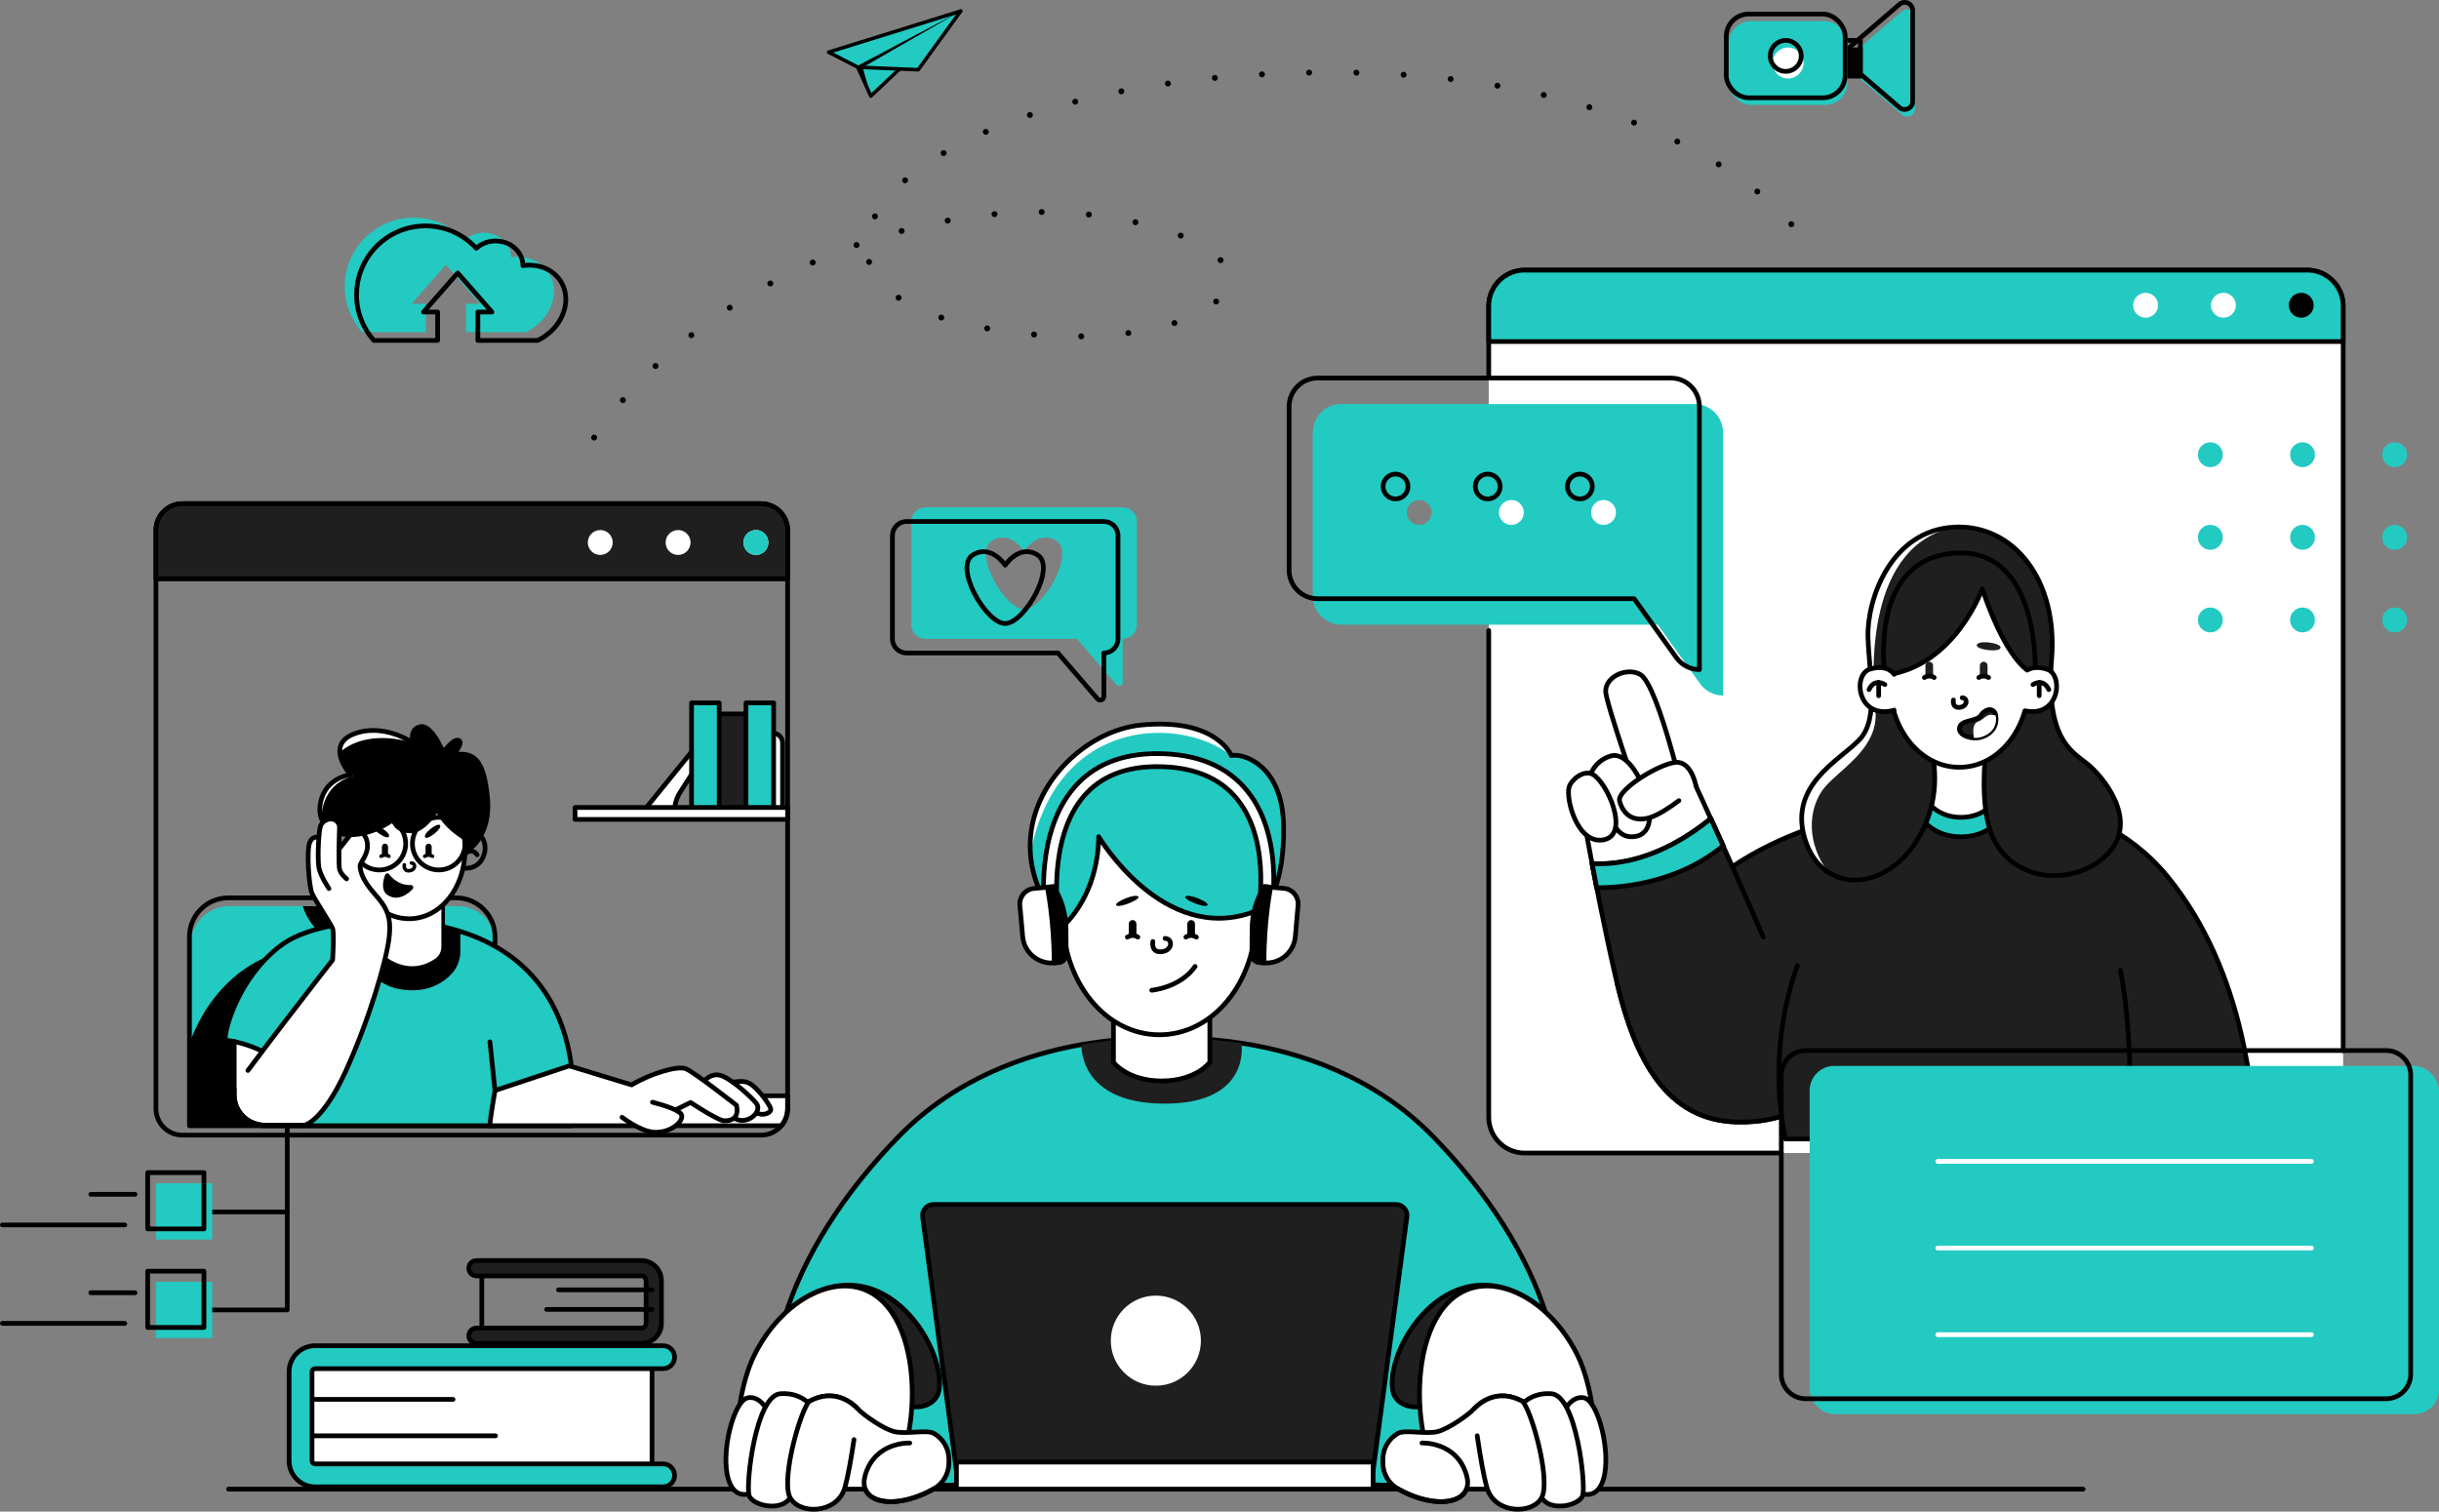 <?xml version="1.0" encoding="UTF-8"?><svg id="OBJECTS" xmlns="http://www.w3.org/2000/svg" viewBox="0 0 699.44 433.55"><rect x="0" y="0" width="699.44" height="433.55" fill="#808080" stroke="none"/><defs><style>.cls-1{fill:#fff;}.cls-2{fill:#23cac2;}.cls-3{fill:#1f1f1f;}.cls-4{stroke-miterlimit:10;stroke-width:.43px;}.cls-4,.cls-5,.cls-6,.cls-7{stroke:#000;}.cls-4,.cls-5,.cls-6,.cls-7,.cls-8{fill:none;}.cls-5{stroke-width:1.02px;}.cls-5,.cls-6,.cls-7,.cls-8{stroke-linecap:round;stroke-linejoin:round;}.cls-6{stroke-dasharray:0 13.55;stroke-width:1.69px;}.cls-7,.cls-8{stroke-width:1.35px;}.cls-8{stroke:#fff;}</style></defs><g><rect class="cls-7" x="138.17" y="364.31" width="47.8" height="18.43"/><path class="cls-3" d="M183.95,385.3h-47.31c-1.22,0-2.2-.99-2.2-2.2s.99-2.2,2.2-2.2h47.31c.73,0,1.33-.6,1.33-1.33v-12.3c0-.73-.6-1.33-1.33-1.33h-47.31c-1.22,0-2.2-.99-2.2-2.2s.99-2.2,2.2-2.2h47.31c3.16,0,5.73,2.57,5.73,5.73v12.3c0,3.16-2.57,5.74-5.73,5.74Z"/><path class="cls-7" d="M183.95,385.3h-47.31c-1.22,0-2.2-.99-2.2-2.2s.99-2.2,2.2-2.2h47.31c.73,0,1.33-.6,1.33-1.33v-12.3c0-.73-.6-1.33-1.33-1.33h-47.31c-1.22,0-2.2-.99-2.2-2.2s.99-2.2,2.2-2.2h47.31c3.16,0,5.73,2.57,5.73,5.73v12.3c0,3.16-2.57,5.74-5.73,5.74Z"/><line class="cls-7" x1="186.98" y1="369.94" x2="160.16" y2="369.94"/><line class="cls-7" x1="186.98" y1="375.55" x2="156.77" y2="375.55"/></g><g><rect class="cls-1" x="86.19" y="389.98" width="100.79" height="33.16"/><rect class="cls-7" x="86.19" y="389.98" width="100.79" height="33.16"/><line class="cls-7" x1="86.19" y1="401.35" x2="129.92" y2="401.35"/><line class="cls-7" x1="86.19" y1="411.8" x2="142.11" y2="411.8"/><path class="cls-2" d="M190.15,426.44H90.38c-4.12,0-7.48-3.35-7.48-7.48v-25.52c0-4.12,3.35-7.48,7.48-7.48h99.78c1.82,0,3.29,1.47,3.29,3.29s-1.47,3.29-3.29,3.29H90.38c-.49,0-.9,.4-.9,.9v25.52c0,.49,.4,.9,.9,.9h99.78c1.82,0,3.29,1.47,3.29,3.29s-1.47,3.29-3.29,3.29Z"/><path class="cls-7" d="M190.15,426.44H90.38c-4.12,0-7.48-3.35-7.48-7.48v-25.52c0-4.12,3.35-7.48,7.48-7.48h99.78c1.82,0,3.29,1.47,3.29,3.29s-1.47,3.29-3.29,3.29H90.38c-.49,0-.9,.4-.9,.9v25.52c0,.49,.4,.9,.9,.9h99.78c1.82,0,3.29,1.47,3.29,3.29s-1.47,3.29-3.29,3.29Z"/></g><polyline class="cls-7" points="597.39 427.1 444.09 427.1 420.55 427.1 401.05 427.1 397.2 427.1 65.54 427.1"/><path class="cls-1" d="M225.87,314.29v3.66c0,1.87-.68,3.58-1.8,4.91h-39.85v-8.58h41.65Z"/><path class="cls-7" d="M225.87,314.29v3.66c0,1.87-.68,3.58-1.8,4.91h-39.85v-8.58h41.65Z"/><g><path class="cls-2" d="M440.1,427.1l-105.76-2.8-105.76,2.8c-16.83-28.59-2.56-68.71,29.26-101.27,16.14-16.51,36.33-23.43,52.3-26.23,10.9-1.91,19.83-1.91,24.19-1.74,4.02-.16,11.93-.17,21.68,1.33,16.33,2.51,37.82,9.25,54.82,26.64,31.82,32.55,46.09,72.68,29.26,101.27Z"/><path class="cls-7" d="M440.1,427.1l-105.76-2.8-105.76,2.8c-16.83-28.59-2.56-68.71,29.26-101.27,16.14-16.51,36.33-23.43,52.3-26.23,10.9-1.91,19.83-1.91,24.19-1.74,4.02-.16,11.93-.17,21.68,1.33,16.33,2.51,37.82,9.25,54.82,26.64,31.82,32.55,46.09,72.68,29.26,101.27Z"/><path class="cls-3" d="M225.48,376.27s10.47-10.81,23.75-6.81c12.88,3.89,21.38,20.19,20.07,29.21-.68,4.7-7.58,7.28-14.89,1.66-7.32-5.62-28.92-24.07-28.92-24.07Z"/><path class="cls-7" d="M225.48,376.27s10.47-10.81,23.75-6.81c12.88,3.89,21.38,20.19,20.07,29.21-.68,4.7-7.58,7.28-14.89,1.66-7.32-5.62-28.92-24.07-28.92-24.07Z"/><path class="cls-3" d="M443.18,376.27s-10.47-10.81-23.75-6.81c-12.88,3.89-21.38,20.19-20.07,29.21,.68,4.7,7.58,7.28,14.89,1.66,7.32-5.62,28.92-24.07,28.92-24.07Z"/><path class="cls-7" d="M443.18,376.27s-10.47-10.81-23.75-6.81c-12.88,3.89-21.38,20.19-20.07,29.21,.68,4.7,7.58,7.28,14.89,1.66,7.32-5.62,28.92-24.07,28.92-24.07Z"/><path class="cls-3" d="M337.22,316.42c-1.01,.07-2.08,.11-3.2,.11-.89,0-1.74-.02-2.56-.06-22.32-1.12-21.31-16.86-21.31-16.86h0c10.9-1.91,19.83-1.91,24.19-1.74,4.02-.16,11.93-.17,21.68,1.33,0,0,2.7,15.81-18.8,17.23Z"/><path class="cls-1" d="M346.95,288.08v16.58s-3.9,5.36-13.81,5.36-13.83-5.36-13.83-5.36v-16.58h27.64Z"/><path class="cls-7" d="M346.95,288.08v16.58s-3.9,5.36-13.81,5.36-13.83-5.36-13.83-5.36v-16.58h27.64Z"/><path class="cls-1" d="M360.28,262.19c0,19.66-12.45,34.59-27.8,34.59s-27.8-14.92-27.8-34.59,12.45-38.65,27.8-38.65,27.8,18.99,27.8,38.65Z"/><path class="cls-7" d="M360.28,262.19c0,19.66-12.45,34.59-27.8,34.59s-27.8-14.92-27.8-34.59,12.45-38.65,27.8-38.65,27.8,18.99,27.8,38.65Z"/><path class="cls-2" d="M365.74,254.58c-.18,.51-.37,.98-.55,1.4-.57,1.34-1.12,2.32-1.56,2.98-.55,.84-.92,1.2-.92,1.2-.22,.11-.44,.21-.66,.31-.35,.17-.7,.32-1.05,.47-.25,.11-.5,.21-.75,.3-.22,.09-.45,.18-.67,.26-26.01,9.67-44.51-21.54-44.51-21.54-.13,14.12-6.9,22.34-9.45,24.94-.38,.39-.67,.65-.82,.79-.08,.08-.13,.12-.13,.12-.5-.59-.97-1.19-1.43-1.78-.1-.13-.2-.26-.29-.39-.55-.74-1.06-1.47-1.54-2.2-.79-1.19-1.49-2.38-2.11-3.57-.56-1.06-1.05-2.12-1.47-3.18-1.36-3.36-2.11-6.68-2.34-9.91-1.35-19.23,15.79-35.28,31.78-36.84,21.62-2.11,25.85,8.78,25.85,8.78,0,0,.01,0,.04-.01,2.84-.77,14.6,2.25,14.93,20.04,.16,8.48-1.05,14.19-2.35,17.84Z"/><path class="cls-1" d="M302.24,268.2l-3.62-.89,1.11-4.54c-.42-3.17-2.73-24.04,8.28-36.87,5.56-6.48,13.55-9.76,23.76-9.76,11.5,0,20.24,3.63,25.97,10.78,11.32,14.11,6.71,36.75,6.14,39.28l-3.64-.81c.52-2.36,4.82-23.39-5.41-36.14-5-6.23-12.76-9.38-23.07-9.38-9.06,0-16.1,2.84-20.92,8.45-10.57,12.29-7.41,34.04-7.38,34.26l.06,.36-1.29,5.25Z"/><path class="cls-7" d="M302.24,268.2l-3.62-.89,1.11-4.54c-.42-3.17-2.73-24.04,8.28-36.87,5.56-6.48,13.55-9.76,23.76-9.76,11.5,0,20.24,3.63,25.97,10.78,11.32,14.11,6.71,36.75,6.14,39.28l-3.64-.81c.52-2.36,4.82-23.39-5.41-36.14-5-6.23-12.76-9.38-23.07-9.38-9.06,0-16.1,2.84-20.92,8.45-10.57,12.29-7.41,34.04-7.38,34.26l.06,.36-1.29,5.25Z"/><path d="M339.91,257.21c-.48,.82,5.49,3.29,6.34,2.44s-5.67-3.6-6.34-2.44Z"/><path d="M341.59,268.77h0c-.61,0-1.1-.49-1.1-1.1v-2.68c0-.61,.49-1.1,1.1-1.1h0c.61,0,1.1,.49,1.1,1.1v2.68c0,.61-.49,1.1-1.1,1.1Z"/><path d="M324.8,268.77h0c-.61,0-1.1-.49-1.1-1.1v-2.68c0-.61,.49-1.1,1.1-1.1h0c.61,0,1.1,.49,1.1,1.1v2.68c0,.61-.49,1.1-1.1,1.1Z"/><path class="cls-7" d="M340.08,268.77s1.29-1.02,3.02,0"/><path class="cls-7" d="M330.29,284.01s8.21-.73,12.44-6.83"/><path d="M326.48,257.21c.48,.82-5.49,3.29-6.34,2.44s5.67-3.6,6.34-2.44Z"/><path class="cls-7" d="M326.31,268.77s-1.29-1.02-3.02,0"/><path class="cls-7" d="M330.61,270.03s-.64,3.25,2.53,2.93c3.16-.33,3.25-3.74,.97-3.82"/><path class="cls-1" d="M246.96,369.53c19.53,6.29,17.39,48.66,6.02,57.58h-41.94s-1.81-24.93,5.67-39.23c7.48-14.31,20.67-21.43,30.26-18.34Z"/><path class="cls-7" d="M246.96,369.53c19.53,6.29,17.39,48.66,6.02,57.58h-41.94s-1.81-24.93,5.67-39.23c7.48-14.31,20.67-21.43,30.26-18.34Z"/><path class="cls-1" d="M224.6,427.1h23.54c1.82,4.65,10.71,4.94,19.5,0,.05-.03,.1-.05,.15-.08,2.69-1.52,4.33-4.4,4.33-7.49v-.95c0-3.09-1.64-5.96-4.33-7.48l-.06-.03c-1.95-1.1-8.05,.37-11.34-.49-3.24-.84-8.67-4.73-10.3-6.39-.02-.02-.04-.05-.07-.07-1.53-1.62-6.66-6.17-14-2.17-4.84,2.64-6.71,16.22-7.42,25.16Z"/><path class="cls-7" d="M224.6,427.1h23.54c1.82,4.65,10.71,4.94,19.5,0,.05-.03,.1-.05,.15-.08,2.69-1.52,4.33-4.4,4.33-7.49v-.95c0-3.09-1.64-5.96-4.33-7.48l-.06-.03c-1.95-1.1-8.05,.37-11.34-.49-3.24-.84-8.67-4.73-10.3-6.39-.02-.02-.04-.05-.07-.07-1.53-1.62-6.66-6.17-14-2.17-4.84,2.64-6.71,16.22-7.42,25.16Z"/><path class="cls-7" d="M268.05,426.87c-.14,.08-.27,.16-.41,.23-8.8,4.94-17.68,4.65-19.5,0-.44-1.11-.47-2.48,0-4.09,2.86-9.63,12.75-9.14,12.75-9.14"/><path class="cls-1" d="M421.73,369.53c-19.53,6.29-17.39,48.66-6.02,57.58h41.94s1.81-24.93-5.67-39.23c-7.48-14.31-20.67-21.43-30.26-18.34Z"/><path class="cls-7" d="M421.73,369.53c-19.53,6.29-17.39,48.66-6.02,57.58h41.94s1.81-24.93-5.67-39.23c-7.48-14.31-20.67-21.43-30.26-18.34Z"/><path class="cls-1" d="M444.09,427.1h-23.54c-1.82,4.65-10.71,4.94-19.5,0-.05-.03-.1-.05-.15-.08-2.69-1.52-4.33-4.4-4.33-7.49v-.95c0-3.09,1.64-5.96,4.33-7.48l.06-.03c1.95-1.1,8.05,.37,11.34-.49,3.24-.84,8.67-4.73,10.3-6.39,.02-.02,.04-.05,.07-.07,1.53-1.62,6.66-6.17,14-2.17,4.84,2.64,6.71,16.22,7.42,25.16Z"/><path class="cls-7" d="M444.09,427.1h-23.54c-1.82,4.65-10.71,4.94-19.5,0-.05-.03-.1-.05-.15-.08-2.69-1.52-4.33-4.4-4.33-7.49v-.95c0-3.09,1.64-5.96,4.33-7.48l.06-.03c1.95-1.1,8.05,.37,11.34-.49,3.24-.84,8.67-4.73,10.3-6.39,.02-.02,.04-.05,.07-.07,1.53-1.62,6.66-6.17,14-2.17,4.84,2.64,6.71,16.22,7.42,25.16Z"/><path class="cls-7" d="M407.79,413.87s9.9-.49,12.75,9.14c.48,1.61,.45,2.98,0,4.09-1.82,4.65-10.71,4.94-19.5,0-.14-.08-.27-.15-.41-.23"/><path class="cls-1" d="M452.89,428.05s4.96,2.76,6.94-3.82c2.28-7.59-1.52-22.52-5.59-23.33-4.06-.81-6.34,5.04-6.34,5.04l4.99,22.11Z"/><path class="cls-7" d="M452.89,428.05s4.96,2.76,6.94-3.82c2.28-7.59-1.52-22.52-5.59-23.33-4.06-.81-6.34,5.04-6.34,5.04l4.99,22.11Z"/><path class="cls-1" d="M434.98,404.72s2.68-5.49,9.88-5,9.96,26,9.02,29.17c-.94,3.17-10.97,5.22-12.31-.76-1.34-5.97-6.58-23.41-6.58-23.41Z"/><path class="cls-7" d="M434.98,404.72s2.68-5.49,9.88-5,9.96,26,9.02,29.17c-.94,3.17-10.97,5.22-12.31-.76-1.34-5.97-6.58-23.41-6.58-23.41Z"/><path class="cls-1" d="M442.74,427.1c-.1,.99-.3,1.82-.63,2.43-2.57,4.86-13.12,4.73-15.56-2.43-.04-.12-.07-.24-.11-.36-1.53-5.24-3.06-16.32-3.84-22.56,.02-.02,.04-.05,.07-.07,1.53-1.62,6.66-6.17,14-2.17,2.42,2.87,6.8,18.12,6.07,25.16Z"/><path class="cls-7" d="M422.6,404.18s.04-.05,.07-.07c1.53-1.62,6.66-6.17,14-2.17,2.42,2.87,6.8,18.12,6.07,25.16-.1,.99-.3,1.82-.63,2.43-2.57,4.86-13.12,4.73-15.56-2.43-.04-.12-.07-.24-.11-.36-1.01-3.46-2.02-9.48-2.82-14.96"/><path class="cls-1" d="M215.8,428.05s-4.96,2.76-6.94-3.82c-2.28-7.59,1.52-22.52,5.59-23.33,4.06-.81,6.34,5.04,6.34,5.04l-4.99,22.11Z"/><path class="cls-7" d="M215.8,428.05s-4.96,2.76-6.94-3.82c-2.28-7.59,1.52-22.52,5.59-23.33,4.06-.81,6.34,5.04,6.34,5.04l-4.99,22.11Z"/><path class="cls-1" d="M233.71,404.72s-2.68-5.49-9.88-5-9.96,26-9.02,29.17c.94,3.17,10.97,5.22,12.31-.76s6.58-23.41,6.58-23.41Z"/><path class="cls-7" d="M233.71,404.72s-2.68-5.49-9.88-5-9.96,26-9.02,29.17c.94,3.17,10.97,5.22,12.31-.76s6.58-23.41,6.58-23.41Z"/><path class="cls-1" d="M225.95,427.1c.1,.99,.3,1.82,.63,2.43,2.57,4.86,13.12,4.73,15.56-2.43,.04-.12,.07-.24,.11-.36,1.53-5.24,3.06-16.32,3.84-22.56-.02-.02-.04-.05-.07-.07-1.53-1.62-6.66-6.17-14-2.17-2.42,2.87-6.8,18.12-6.07,25.16Z"/><path class="cls-7" d="M246.09,404.18s-.04-.05-.07-.07c-1.53-1.62-6.66-6.17-14-2.17-2.42,2.87-6.8,18.12-6.07,25.16,.1,.99,.3,1.82,.63,2.43,2.57,4.86,13.12,4.73,15.56-2.43,.04-.12,.07-.24,.11-.36,.94-3.23,1.88-8.68,2.65-13.85"/><path class="cls-1" d="M353.13,216.71c-14.63-11.38-50.08-11.22-57.63,28.06-1.35-19.23,15.79-35.28,31.78-36.84,21.62-2.11,25.85,8.78,25.85,8.78Z"/><path class="cls-7" d="M365.74,254.58c-.18,.51-.37,.98-.55,1.4-.57,1.34-1.12,2.32-1.56,2.98-.55,.84-.92,1.2-.92,1.2-.22,.11-.44,.21-.66,.31-.35,.17-.7,.32-1.05,.47-.25,.11-.5,.21-.75,.3-.22,.09-.45,.18-.67,.26-26.01,9.67-44.51-21.54-44.51-21.54-.13,14.12-6.9,22.34-9.45,24.94-.38,.39-.67,.65-.82,.79-.08,.08-.13,.12-.13,.12-.5-.59-.97-1.19-1.43-1.78-.1-.13-.2-.26-.29-.39-.55-.74-1.06-1.47-1.54-2.2-.79-1.19-1.49-2.38-2.11-3.57-.56-1.06-1.05-2.12-1.47-3.18-1.36-3.36-2.11-6.68-2.34-9.91-1.35-19.23,15.79-35.28,31.78-36.84,21.62-2.11,25.85,8.78,25.85,8.78,0,0,.01,0,.04-.01,2.84-.77,14.6,2.25,14.93,20.04,.16,8.48-1.05,14.19-2.35,17.84Z"/><path class="cls-1" d="M361.63,254.7h5.61c2.47,0,4.47,2,4.47,4.47v9.02c0,4.58-3.72,8.29-8.29,8.29h-1.79v-21.78h0Z" transform="translate(24.7 -31.13) rotate(5.03)"/><path d="M362.48,276.16l-1.43-.13c-1.16-.1-2.04-1.07-2.03-2.24l.05-7.55c.03-4.24,1.26-8.38,3.55-11.94l1.78,.16s-1.96,9.29-1.91,21.7Z"/><path class="cls-1" d="M293.04,254.71h1.79c4.58,0,8.29,3.72,8.29,8.29v9.02c0,2.47-2,4.47-4.47,4.47h-5.61v-21.78h0Z" transform="translate(618.91 503.21) rotate(174.82)"/><path class="cls-7" d="M361.63,254.7h5.61c2.47,0,4.47,2,4.47,4.47v9.02c0,4.58-3.72,8.29-8.29,8.29h-1.79v-21.78h0Z" transform="translate(24.7 -31.13) rotate(5.03)"/><path class="cls-7" d="M293.04,254.71h1.79c4.58,0,8.29,3.72,8.29,8.29v9.02c0,2.47-2,4.47-4.47,4.47h-5.61v-21.78h0Z" transform="translate(618.91 503.21) rotate(174.82)"/><path d="M302.3,276.15l1.43-.13c1.16-.1,2.04-1.08,2.03-2.24l-.07-7.55c-.04-4.24-1.28-8.38-3.58-11.94l-1.78,.16s1.98,9.29,1.97,21.7Z"/><path class="cls-7" d="M362.48,276.16l-1.43-.13c-1.16-.1-2.04-1.07-2.03-2.24l.05-7.55c.03-4.24,1.26-8.38,3.55-11.94l1.78,.16s-1.96,9.29-1.91,21.7Z"/><path class="cls-7" d="M302.3,276.15l1.43-.13c1.16-.1,2.04-1.08,2.03-2.24l-.07-7.55c-.04-4.24-1.28-8.38-3.58-11.94l-1.78,.16s1.98,9.29,1.97,21.7Z"/></g><g><rect class="cls-1" x="426.93" y="77.47" width="245.02" height="253.23" rx="10.3" ry="10.3"/><path class="cls-7" d="M510.83,330.7h-73.6c-5.69,0-10.3-4.61-10.3-10.3V180.84"/><path class="cls-7" d="M426.93,108.43v-20.66c0-5.69,4.61-10.3,10.3-10.3h224.43c5.69,0,10.3,4.61,10.3,10.3v213.55"/><path class="cls-2" d="M671.95,87.77v10.19h-245.02v-10.19c0-5.69,4.61-10.3,10.3-10.3h224.43c5.69,0,10.3,4.61,10.3,10.3Z"/><path class="cls-7" d="M671.95,87.77v10.19h-245.02v-10.19c0-5.69,4.61-10.3,10.3-10.3h224.43c5.69,0,10.3,4.61,10.3,10.3Z"/><path class="cls-1" d="M641.19,87.55c0,1.97-1.6,3.57-3.57,3.57s-3.57-1.6-3.57-3.57,1.6-3.57,3.57-3.57,3.57,1.6,3.57,3.57Z"/><path d="M663.5,87.55c0,1.97-1.6,3.57-3.57,3.57s-3.57-1.6-3.57-3.57,1.6-3.57,3.57-3.57,3.57,1.6,3.57,3.57Z"/><path class="cls-1" d="M618.87,87.55c0,1.97-1.6,3.57-3.57,3.57s-3.57-1.6-3.57-3.57,1.6-3.57,3.57-3.57,3.57,1.6,3.57,3.57Z"/></g><g><path class="cls-3" d="M393.77,421.79h-119.49l-9.69-72.78c-.25-1.88,1.21-3.55,3.11-3.55h132.65c1.9,0,3.36,1.67,3.11,3.55l-9.69,72.78Z"/><path class="cls-7" d="M393.77,421.79h-119.49l-9.69-72.78c-.25-1.88,1.21-3.55,3.11-3.55h132.65c1.9,0,3.36,1.67,3.11,3.55l-9.69,72.78Z"/><rect class="cls-1" x="274.28" y="419.35" width="119.49" height="7.75"/><rect class="cls-7" x="274.28" y="419.35" width="119.49" height="7.75"/><circle class="cls-1" cx="331.47" cy="384.51" r="12.92"/></g><g><path class="cls-2" d="M485.96,115.88h-101.32c-4.52,0-8.18,3.66-8.18,8.18v46.92c0,4.52,3.66,8.18,8.18,8.18h90.77l12.13,16.93c1.52,2.13,3.98,3.39,6.59,3.39V124.06c0-4.52-3.66-8.18-8.18-8.18Zm-78.97,34.67c-1.97,0-3.57-1.6-3.57-3.57s1.6-3.57,3.57-3.57,3.57,1.6,3.57,3.57-1.6,3.57-3.57,3.57Zm26.43,0c-1.97,0-3.57-1.6-3.57-3.57s1.6-3.57,3.57-3.57,3.57,1.6,3.57,3.57-1.6,3.57-3.57,3.57Zm26.43,0c-1.97,0-3.57-1.6-3.57-3.57s1.6-3.57,3.57-3.57,3.57,1.6,3.57,3.57-1.6,3.57-3.57,3.57Z"/><path class="cls-7" d="M479.18,108.43h-101.32c-4.52,0-8.18,3.66-8.18,8.18v46.92c0,4.52,3.66,8.18,8.18,8.18h90.77l12.13,16.93c1.52,2.13,3.98,3.39,6.59,3.39V116.61c0-4.52-3.66-8.18-8.18-8.18Zm-78.97,34.67c-1.97,0-3.57-1.6-3.57-3.57s1.6-3.57,3.57-3.57,3.57,1.6,3.57,3.57-1.6,3.57-3.57,3.57Zm26.43,0c-1.97,0-3.57-1.6-3.57-3.57s1.6-3.57,3.57-3.57,3.57,1.6,3.57,3.57-1.6,3.57-3.57,3.57Zm26.43,0c-1.97,0-3.57-1.6-3.57-3.57s1.6-3.57,3.57-3.57,3.57,1.6,3.57,3.57-1.6,3.57-3.57,3.57Z"/></g><g><path class="cls-2" d="M637.44,130.42c0,1.97-1.6,3.57-3.57,3.57s-3.57-1.6-3.57-3.57,1.6-3.57,3.57-3.57,3.57,1.6,3.57,3.57Z"/><path class="cls-2" d="M663.87,130.42c0,1.97-1.6,3.57-3.57,3.57s-3.57-1.6-3.57-3.57,1.6-3.57,3.57-3.57,3.57,1.6,3.57,3.57Z"/><path class="cls-2" d="M690.3,130.42c0,1.97-1.6,3.57-3.57,3.57s-3.57-1.6-3.57-3.57,1.6-3.57,3.57-3.57,3.57,1.6,3.57,3.57Z"/><path class="cls-2" d="M637.44,154.11c0,1.97-1.6,3.57-3.57,3.57s-3.57-1.6-3.57-3.57,1.6-3.57,3.57-3.57,3.57,1.6,3.57,3.57Z"/><path class="cls-2" d="M663.87,154.11c0,1.97-1.6,3.57-3.57,3.57s-3.57-1.6-3.57-3.57,1.6-3.57,3.57-3.57,3.57,1.6,3.57,3.57Z"/><path class="cls-2" d="M690.3,154.11c0,1.97-1.6,3.57-3.57,3.57s-3.57-1.6-3.57-3.57,1.6-3.57,3.57-3.57,3.57,1.6,3.57,3.57Z"/><path class="cls-2" d="M637.44,177.81c0,1.97-1.6,3.57-3.57,3.57s-3.57-1.6-3.57-3.57,1.6-3.57,3.57-3.57,3.57,1.6,3.57,3.57Z"/><path class="cls-2" d="M663.87,177.81c0,1.97-1.6,3.57-3.57,3.57s-3.57-1.6-3.57-3.57,1.6-3.57,3.57-3.57,3.57,1.6,3.57,3.57Z"/><path class="cls-2" d="M690.3,177.81c0,1.97-1.6,3.57-3.57,3.57s-3.57-1.6-3.57-3.57,1.6-3.57,3.57-3.57,3.57,1.6,3.57,3.57Z"/></g><path class="cls-6" d="M513.7,64.3s-36.61-48.28-148.38-43.16c-111.77,5.12-149.51,59.72-85.98,72.35,62.91,12.51,102.27-17.48,45.56-29.92-56.71-12.44-128.41,18.29-157.67,66.85"/><g><path class="cls-2" d="M321.97,145.51h-56.57c-2.25,0-4.06,1.82-4.06,4.06v29.59c0,2.25,1.82,4.06,4.06,4.06h43.41l11.34,13.16c.63,.73,1.83,.28,1.83-.68v-12.48c2.25,0,4.06-1.82,4.06-4.06v-29.59c0-2.25-1.82-4.06-4.06-4.06Zm-28.29,29.26c-5.53,0-14.78-16.23-9.27-19.67,5.2-3.25,9.27,2.93,9.27,2.93,0,0,4.06-6.18,9.27-2.93,5.51,3.44-3.74,19.67-9.27,19.67Z"/><path class="cls-7" d="M316.55,149.57h-56.57c-2.25,0-4.06,1.82-4.06,4.06v29.59c0,2.25,1.82,4.06,4.06,4.06h43.41l11.34,13.16c.63,.73,1.83,.28,1.83-.68v-12.48c2.25,0,4.06-1.82,4.06-4.06v-29.59c0-2.25-1.82-4.06-4.06-4.06Zm-28.29,29.26c-5.53,0-14.78-16.23-9.27-19.67,5.2-3.25,9.27,2.93,9.27,2.93,0,0,4.06-6.18,9.27-2.93,5.51,3.44-3.74,19.67-9.27,19.67Z"/></g><g><path class="cls-2" d="M530.95,18.07v2.37l14.45,12.43c1.48,1.28,3.78,.22,3.78-1.73V5c0-1.96-2.3-3.01-3.78-1.73l-14.45,12.43v2.37Z"/><rect x="527.71" y="13.62" width="6.46" height="8.89"/><path class="cls-7" d="M530.27,16.04v2.37l14.45,12.43c1.48,1.28,3.78,.22,3.78-1.73V2.97c0-1.96-2.3-3.01-3.78-1.73l-14.45,12.43v2.37Z"/><rect class="cls-7" x="527.04" y="11.59" width="6.46" height="8.89"/><rect class="cls-2" x="495.73" y="6.06" width="34.09" height="24.02" rx="6.41" ry="6.41"/><path class="cls-1" d="M517.21,18.07c0,2.45-1.99,4.44-4.44,4.44s-4.44-1.99-4.44-4.44,1.99-4.44,4.44-4.44,4.44,1.99,4.44,4.44Z"/><rect class="cls-7" x="495.05" y="4.03" width="34.09" height="24.02" rx="6.41" ry="6.41"/><path class="cls-7" d="M516.54,16.03c0,2.45-1.99,4.44-4.44,4.44s-4.44-1.99-4.44-4.44,1.99-4.44,4.44-4.44,4.44,1.99,4.44,4.44Z"/></g><g><path class="cls-7" d="M225.87,152.06v165.9c0,1.87-.68,3.58-1.8,4.91-1.4,1.65-3.48,2.7-5.81,2.7H52.33c-4.21,0-7.61-3.41-7.61-7.61V152.06c0-4.2,3.41-7.61,7.61-7.61H218.26c4.2,0,7.61,3.41,7.61,7.61Z"/><path class="cls-3" d="M225.87,152.06v13.97H44.72v-13.97c0-4.2,3.41-7.61,7.61-7.61H218.26c4.2,0,7.61,3.41,7.61,7.61Z"/><path class="cls-1" d="M175.71,155.59c0,1.97-1.6,3.57-3.57,3.57s-3.57-1.6-3.57-3.57,1.6-3.57,3.57-3.57,3.57,1.6,3.57,3.57Z"/><path class="cls-1" d="M198.03,155.59c0,1.97-1.6,3.57-3.57,3.57s-3.57-1.6-3.57-3.57,1.6-3.57,3.57-3.57,3.57,1.6,3.57,3.57Z"/><path class="cls-1" d="M220.34,155.59c0,1.97-1.6,3.57-3.57,3.57s-3.57-1.6-3.57-3.57,1.6-3.57,3.57-3.57,3.57,1.6,3.57,3.57Z"/><path class="cls-2" d="M220.34,155.59c0,1.97-1.6,3.57-3.57,3.57s-3.57-1.6-3.57-3.57,1.6-3.57,3.57-3.57,3.57,1.6,3.57,3.57Z"/><path class="cls-7" d="M225.87,152.06v13.97H44.72v-13.97c0-4.2,3.41-7.61,7.61-7.61H218.26c4.2,0,7.61,3.41,7.61,7.61Z"/></g><g><path class="cls-2" d="M152.45,94.36c-.53,.34-1.08,.65-1.64,.91h-17.16v-8.15h4.03l-9.81-11.2-9.81,11.2h4.04v8.15h-18.28c-3.09-3.49-4.96-8.07-4.96-13.09,0-2.42,.44-4.74,1.24-6.89,2.79-7.52,10.03-12.87,18.52-12.87,5.77,0,10.96,2.48,14.57,6.42,1.42-1.3,3.39-2.1,5.56-2.1,4.31,0,7.81,3.14,7.81,7.02v.05c4.36-.61,8.58,.96,10.81,4.44,.62,.96,1.04,2,1.27,3.08,1.01,4.6-1.36,9.92-6.2,13.02Z"/><path class="cls-7" d="M155.84,96.73c-.54,.34-1.08,.65-1.64,.91h-17.16v-8.15h4.03l-9.81-11.2-9.81,11.2h4.04v8.15h-18.28c-3.09-3.49-4.96-8.07-4.96-13.09,0-2.42,.44-4.74,1.24-6.89,2.79-7.52,10.03-12.87,18.52-12.87,5.77,0,10.96,2.48,14.57,6.42,1.42-1.3,3.39-2.1,5.56-2.1,4.31,0,7.81,3.14,7.81,7.02v.05c4.36-.61,8.58,.96,10.81,4.44,.62,.96,1.04,2,1.27,3.08,1.01,4.6-1.36,9.92-6.2,13.02Z"/></g><g><polygon class="cls-2" points="245.99 19.27 249.73 27.56 275.5 3.18 245.99 19.27"/><polygon class="cls-5" points="245.99 19.27 249.73 27.56 275.5 3.18 245.99 19.27"/><polygon points="247.38 19.33 249.73 27.56 245.99 19.27 245.59 19.06 247.4 18.64 247.38 19.33"/><polygon class="cls-2" points="275.5 3.18 263.31 20 247.38 19.33 245.99 19.27 245.59 19.06 237.62 14.96 275.5 3.18"/><polygon class="cls-5" points="275.5 3.18 263.31 20 247.38 19.33 245.99 19.27 245.59 19.06 237.62 14.96 275.5 3.18"/><polygon points="275.5 3.18 247.38 19.33 245.99 19.27 245.59 19.06 275.5 3.18"/></g><g><path class="cls-1" d="M220.45,210.25h1.12c1.57,0,2.84,1.27,2.84,2.84v19.35h-3.96v-22.19h0Z"/><path class="cls-1" d="M200.15,213.38l-15.77,19.43h9.1c-.05-1.96,.48-3.89,1.54-5.54l5.13-8.03v-5.85Z"/><path class="cls-7" d="M220.45,210.25h1.12c1.57,0,2.84,1.27,2.84,2.84v19.35h-3.96v-22.19h0Z"/><path class="cls-7" d="M200.15,213.38l-15.77,19.43h9.1c-.05-1.96,.48-3.89,1.54-5.54l5.13-8.03v-5.85Z"/><rect class="cls-3" x="205.03" y="204.76" width="10.24" height="27.68"/><rect class="cls-7" x="205.03" y="204.76" width="10.24" height="27.68"/><rect class="cls-2" x="198.32" y="201.59" width="7.93" height="30.85"/><rect class="cls-7" x="198.32" y="201.59" width="7.93" height="30.85"/><rect class="cls-2" x="213.93" y="201.59" width="7.93" height="30.85"/><rect class="cls-7" x="213.93" y="201.59" width="7.93" height="30.85"/><rect class="cls-1" x="164.91" y="231.59" width="60.96" height="3.42"/><rect class="cls-7" x="164.91" y="231.59" width="60.96" height="3.42"/></g><g><polyline class="cls-7" points="82.37 314.29 82.37 375.7 57.98 375.7"/><line class="cls-7" x1="82.37" y1="347.59" x2="57.98" y2="347.59"/><line class="cls-7" x1="35.79" y1="351.32" x2=".68" y2="351.32"/><line class="cls-7" x1="38.72" y1="342.54" x2="26.04" y2="342.54"/><line class="cls-7" x1="35.79" y1="379.55" x2=".68" y2="379.55"/><line class="cls-7" x1="38.72" y1="370.77" x2="26.04" y2="370.77"/><rect class="cls-2" x="44.72" y="339.37" width="16.14" height="16.14"/><rect class="cls-2" x="44.72" y="367.63" width="16.14" height="16.14"/><rect class="cls-7" x="42.35" y="336.32" width="16.14" height="16.14"/><rect class="cls-7" x="42.35" y="364.59" width="16.14" height="16.14"/></g><g><path class="cls-1" d="M471.07,231.94s-10.6-30.46-10.61-33.65c0-4.35,6.14-6.95,9.88-4.88,5.44,3.01,13.78,40.48,13.78,40.48l-13.05-1.95Z"/><path class="cls-7" d="M471.07,231.94s-10.6-30.46-10.61-33.65c0-4.35,6.14-6.95,9.88-4.88,5.44,3.01,13.78,40.48,13.78,40.48l-13.05-1.95Z"/><path class="cls-1" d="M494.14,242.58c-13.11,10.82-29.37,12.05-36.23,12.04-2.58-13.11-4.39-23.53-4.39-23.53l32.19-6.98s3.42,7.31,8.43,18.48Z"/><path class="cls-7" d="M494.14,242.58c-13.11,10.82-29.37,12.05-36.23,12.04-2.58-13.11-4.39-23.53-4.39-23.53l32.19-6.98s3.42,7.31,8.43,18.48Z"/><path class="cls-1" d="M455.83,222.92s1.1-4.63,6.1-6.1c5-1.46,9.63,8.05,10.73,13.29,1.1,5.24,.24,9.75-4.63,9.88-4.88,.12-6.22-5.73-7.19-9.14-.98-3.41-5-7.93-5-7.93Z"/><path class="cls-7" d="M455.83,222.92s1.1-4.63,6.1-6.1c5-1.46,9.63,8.05,10.73,13.29,1.1,5.24,.24,9.75-4.63,9.88-4.88,.12-6.22-5.73-7.19-9.14-.98-3.41-5-7.93-5-7.93Z"/><path class="cls-3" d="M574.12,264.74l-47.93,44.38h0l-2.8,3.54c-3.76,3.86-11.59,9.46-25.24,9.14-20.34-.48-29.18-18.11-34.34-39.51l9.71-7.55c5.49-11.35,13.85-19.84,23.29-26.2,27.87-18.78,65.08-18.92,65.08-18.92l12.24,35.11Z"/><path class="cls-7" d="M574.12,264.74l-47.93,44.38h0l-2.8,3.54c-3.76,3.86-11.59,9.46-25.24,9.14-20.34-.48-29.18-18.11-34.34-39.51l9.71-7.55c5.49-11.35,13.85-19.84,23.29-26.2,27.87-18.78,65.08-18.92,65.08-18.92l12.24,35.11Z"/><path class="cls-3" d="M523.38,312.66c-3.76,3.86-11.59,9.46-25.24,9.14-20.34-.48-29.18-18.11-34.34-39.51-.1-.4-.19-.81-.29-1.21-.4-1.72-.8-3.49-1.2-5.27-.22-.99-.44-1.98-.65-2.97-.18-.81-.35-1.62-.52-2.43-.19-.87-.37-1.75-.56-2.63-.36-1.69-.7-3.37-1.04-5.03-.11-.53-.22-1.06-.33-1.59-.04-.23-.09-.46-.14-.69-.07-.35-.14-.69-.21-1.03-.13-.64-.25-1.27-.38-1.9-.09-.45-.18-.89-.26-1.34-.11-.54-.21-1.06-.31-1.59-.09-.46-.18-.93-.27-1.39-.07-.35-.14-.69-.2-1.04l-.05-.25c-.06-.29-.11-.58-.17-.87,0-.02,0-.04-.01-.06-.07-.39-.15-.78-.22-1.17-.07-.35-.14-.69-.2-1.03-.07-.38-.15-.75-.22-1.12,7.21,.44,19.58-1.17,34.05-12.9h0c.09,.2,.18,.4,.27,.6,.13,.29,.27,.59,.41,.9,.11,.24,.22,.49,.34,.74,.78,1.72,1.62,3.58,2.51,5.56,.84,1.88,1.73,3.87,2.66,5.96,7.99,17.97,18.71,42.87,26.58,64.12Z"/><path class="cls-7" d="M523.38,312.66c-3.76,3.86-11.59,9.46-25.24,9.14-20.34-.48-29.18-18.11-34.34-39.51-.1-.4-.19-.81-.29-1.21-.4-1.72-.8-3.49-1.2-5.27-.22-.99-.44-1.98-.65-2.97-.18-.81-.35-1.62-.52-2.43-.19-.87-.37-1.75-.56-2.63-.36-1.69-.7-3.37-1.04-5.03-.11-.53-.22-1.06-.33-1.59-.04-.23-.09-.46-.14-.69-.07-.35-.14-.69-.21-1.03-.13-.64-.25-1.27-.38-1.9-.09-.45-.18-.89-.26-1.34-.11-.54-.21-1.06-.31-1.59-.48-2.42-.92-4.74-1.34-6.93,7.21,.44,19.58-1.17,34.05-12.9,1.73,3.81,3.84,8.48,6.18,13.75,2.71,6.09,5.73,12.97,8.85,20.24"/><path class="cls-2" d="M494.14,242.58c-13.11,10.82-29.37,12.05-36.23,12.04-.09-.46-.18-.93-.27-1.39-.07-.35-.14-.69-.2-1.04l-.05-.25c-.05-.29-.11-.58-.17-.87,0-.02,0-.04-.01-.06-.07-.39-.15-.78-.22-1.17-.07-.35-.13-.69-.2-1.03-.07-.38-.15-.75-.22-1.12,7.21,.44,19.58-1.17,34.05-12.9,.09,.2,.18,.4,.27,.6,.13,.29,.27,.59,.41,.9,.11,.24,.22,.49,.34,.74,.78,1.72,1.62,3.58,2.51,5.56Z"/><path class="cls-7" d="M494.14,242.58c-13.11,10.82-29.37,12.05-36.23,12.04-.09-.46-.18-.93-.27-1.39-.07-.35-.14-.69-.2-1.04l-.05-.25c-.05-.29-.11-.58-.17-.87,0-.02,0-.04-.01-.06-.07-.39-.15-.78-.22-1.17-.07-.35-.13-.69-.2-1.03-.07-.38-.15-.75-.22-1.12,7.21,.44,19.58-1.17,34.05-12.9,.09,.2,.18,.4,.27,.6,.13,.29,.27,.59,.41,.9,.11,.24,.22,.49,.34,.74,.78,1.72,1.62,3.58,2.51,5.56Z"/><path class="cls-1" d="M449.98,225.72c-1.02,3.46,2.44,16.7,10,15.12,7.56-1.58,.88-16.59-3.29-18.78-2.56-1.34-6.1,1.58-6.71,3.66Z"/><path class="cls-7" d="M449.98,225.72c-1.02,3.46,2.44,16.7,10,15.12,7.56-1.58,.88-16.59-3.29-18.78-2.56-1.34-6.1,1.58-6.71,3.66Z"/><path class="cls-1" d="M486.4,225.61s-1.07-6.48-5.09-6.96c-4.02-.49-17.74,7.68-16.86,11.1,.88,3.41,3.58,6.26,8.63,4.76,5.05-1.5,13.32-8.89,13.32-8.89Z"/><path class="cls-7" d="M486.4,225.61s-1.07-6.48-5.09-6.96c-4.02-.49-17.74,7.68-16.86,11.1,.88,3.41,3.58,6.26,8.63,4.76,2.47-.74,5.71-2.88,8.38-4.88"/><path class="cls-3" d="M561.88,229.62s36.97-5.85,59.65,21.7c22.68,27.56,24.71,64.91,25.2,75.39l-134.69-.04s-6.05-23.37,3.41-49.75,46.42-47.31,46.42-47.31Z"/><path class="cls-7" d="M561.88,229.62s36.97-5.85,59.65,21.7c22.68,27.56,24.71,64.91,25.2,75.39l-134.69-.04s-6.05-23.37,3.41-49.75"/><path class="cls-7" d="M608.09,278.3s3.93,17.53,2.47,49.35"/><path class="cls-2" d="M574.12,215.65v18.41s-3.32,5.95-11.77,5.95-11.78-5.95-11.78-5.95v-18.41h23.54Z"/><path class="cls-7" d="M574.12,215.65v18.41s-3.32,5.95-11.77,5.95-11.78-5.95-11.78-5.95v-18.41h23.54Z"/><path class="cls-1" d="M572.32,213.79v15.59s-2.81,5.04-9.96,5.04-9.97-5.04-9.97-5.04v-15.59h19.94Z"/><path class="cls-7" d="M572.32,213.79v15.59s-2.81,5.04-9.96,5.04-9.97-5.04-9.97-5.04v-15.59h19.94Z"/><path class="cls-3" d="M604.95,244.33c-8.29,9.43-26.34,9.75-33.08-3.41-6.75-13.17,.45-43.89,.45-43.89l-26.06,.16s14.14,19.18,6.12,38.69c-6.11,14.86-19.48,19.91-28.09,14.29h0c-2.69-1.76-4.92-4.56-6.31-8.43-5.85-16.26,9.59-23.57,15.28-29.59,5.69-6.01,2.76-18.7,2.44-29.42-.33-10.73,6.52-30.65,24.8-31.54,16.83-.81,29.66,14.96,27.87,37.72-1.79,22.76,5.53,26.5,10.08,30.08,4.55,3.58,14.79,15.93,6.5,25.36Z"/><path class="cls-1" d="M537.81,203.54c1.21,11.63-11.38,17.56-15.28,23.23s-4.55,14.96,1.76,23.39c-2.69-1.75-4.92-4.56-6.31-8.43-5.85-16.26,9.59-23.57,15.28-29.59,5.69-6.01,2.76-18.7,2.44-29.42-.33-10.73,6.52-30.65,24.8-31.54-25.19,5.19-23.89,40.72-22.69,52.35Z"/><path class="cls-7" d="M560.49,151.18c-18.27,.88-25.12,20.81-24.8,31.54s3.25,23.41-2.44,29.42c-5.69,6.02-21.13,13.33-15.28,29.59,5.85,16.26,26.38,13.66,34.4-5.85,8.03-19.51-6.12-38.69-6.12-38.69l26.06-.16s-7.2,30.73-.45,43.89c6.75,13.17,24.79,12.84,33.08,3.41,8.29-9.43-1.95-21.78-6.5-25.36-4.55-3.58-11.87-7.32-10.08-30.08,1.79-22.76-11.04-38.53-27.88-37.72Z"/><path class="cls-1" d="M581.93,195.11c0,14.18-8.98,24.95-20.05,24.95s-20.05-10.77-20.05-24.95,8.98-27.88,20.05-27.88,20.05,13.7,20.05,27.88Z"/><path class="cls-7" d="M581.93,195.11c0,14.18-8.98,24.95-20.05,24.95s-20.05-10.77-20.05-24.95,8.98-27.88,20.05-27.88,20.05,13.7,20.05,27.88Z"/><path class="cls-3" d="M554.37,194.32h-2.21v-3.43c0-.61,.49-1.1,1.1-1.1h0c.61,0,1.1,.49,1.1,1.1v3.43Z"/><path class="cls-3" d="M566.89,185.16c.11,1.25,6.63,2.03,6.82,.59,.19-1.44-6.97-2.34-6.82-.59Z"/><path class="cls-3" d="M569.98,194.32h-2.21v-3.43c0-.61,.49-1.1,1.1-1.1h0c.61,0,1.1,.49,1.1,1.1v3.43Z"/><path class="cls-7" d="M567.47,194.32s1.2-.94,2.81,0"/><path class="cls-4" d="M555.23,184.89c0,1.25-6.45,2.54-6.75,1.12-.3-1.42,6.76-2.88,6.75-1.12Z"/><path class="cls-7" d="M554.67,194.32s-1.2-.94-2.81,0"/><path class="cls-7" d="M560.19,200.77s-.46,2.35,1.82,2.11c2.28-.23,2.34-2.7,.7-2.76"/><path class="cls-3" d="M568.45,168.89s-7.88,22.35-27.88,24.76c0,0-5.03-33.2,19.92-34.99,24.95-1.79,23.16,34.75,23.16,34.75,0,0-7.15-.8-15.2-24.52Z"/><path class="cls-7" d="M568.45,168.89s-7.88,22.35-27.88,24.76c0,0-5.03-33.2,19.92-34.99,24.95-1.79,23.16,34.75,23.16,34.75,0,0-7.15-.8-15.2-24.52Z"/><path class="cls-1" d="M580.02,193.41s1.79-3.05,6.91-1.5c5.12,1.54,3.66,14.63-6.91,11.79v-10.28Z"/><path class="cls-7" d="M581.34,192.2c1.07-.63,2.85-1.12,5.59-.29,5.01,1.51,3.72,14.05-6.22,11.95"/><path class="cls-7" d="M583,196.34s2.93-2.03,4.55,1.44"/><line class="cls-7" x1="584.79" y1="199.54" x2="584.79" y2="195.75"/><path class="cls-3" d="M568.08,211.43c-.61,.18-1.3,.24-1.99,.21-2.15-.09-4.3-1.13-4.17-2.75,.21-2.6,4.91-1.79,6.16-3.74,1.26-1.95,3.79-2.36,4.24,0,0,.04,.01,.08,.02,.12,.4,2.33-.61,5.1-4.26,6.15Z"/><path class="cls-7" d="M568.08,211.43c-.61,.18-1.3,.24-1.99,.21-2.15-.09-4.3-1.13-4.17-2.75,.21-2.6,4.91-1.79,6.16-3.74,1.26-1.95,3.79-2.36,4.24,0,0,.04,.01,.08,.02,.12,.4,2.33-.61,5.1-4.26,6.15Z"/><path class="cls-1" d="M568.08,211.43c-.61,.18-1.3,.24-1.99,.21-.32-1.85-.49-4.21,1.39-4.78,1.48-.45,2.3-2.62,4.86-1.59,.4,2.33-.61,5.1-4.26,6.15Z"/><path class="cls-1" d="M543.51,193.41s-1.79-3.05-6.91-1.5c-5.12,1.54-3.66,14.63,6.91,11.79v-10.28Z"/><path class="cls-7" d="M543.18,193.41s-1.79-3.05-6.91-1.5c-5.12,1.54-3.66,14.63,6.91,11.79"/><path class="cls-7" d="M540.53,196.34s-2.93-2.03-4.55,1.44"/><line class="cls-7" x1="538.75" y1="199.54" x2="538.75" y2="195.75"/></g><g><path class="cls-2" d="M141.95,268.65v54.22H54.66v-51.85c0-2.73,.99-5.24,2.62-7.18,2.04-2.42,5.1-3.96,8.51-3.96h65.35c5.2,0,9.56,3.56,10.79,8.38,0,.13,0,.26,0,.39Z"/><path class="cls-7" d="M141.95,268.65v54.22H54.33v-54.22c0-2.73,.99-5.24,2.62-7.18,2.04-2.42,5.1-3.96,8.51-3.96h65.35c6.02,0,10.93,4.78,11.13,10.75,0,.13,0,.26,0,.39Z"/><path d="M95.84,322.87H54.33v-23.63c8.68-23.41,27.15-26.44,27.15-26.44,0,0,2.93,6.99,8.03,13.33,5.11,6.34,2.54,13.33,5.14,26.66,.86,4.4,1.19,7.59,1.2,10.08Z"/><path d="M98.14,259.89v11.61c-6.77-2.85-9.94-7.37-11.34-11.61h11.34Z"/></g><g><path class="cls-1" d="M86.19,291.17v31.7h-10.1c-3.33,0-6.43-1.84-7.9-4.83-.64-1.31-1.12-2.91-1.18-4.81,0-.15,0-.29,0-.44v-21.62h19.18Z"/><path class="cls-7" d="M86.19,322.87h-10.1c-3.33,0-6.43-1.84-7.9-4.83-.64-1.31-1.12-2.91-1.18-4.81,0-.15,0-.29,0-.44v-14.09"/><path class="cls-1" d="M87.26,322.71h-11.29c-2.97,0-5.77-1.47-7.39-3.96l-.06-.09c-.9-1.4-1.35-3.04-1.35-4.71v-20.99l14.47,.12,5.04,.04,.59,29.59Z"/><path class="cls-1" d="M208.28,310.92s3.98-1.46,6.42-.33c2.44,1.14,6.26,6.42,6.34,7.56s-2.76,2.36-5.12,.41c-2.36-1.95-7.64-7.64-7.64-7.64Z"/><path class="cls-7" d="M208.28,310.92s3.98-1.46,6.42-.33c2.44,1.14,6.26,6.42,6.34,7.56s-2.76,2.36-5.12,.41c-2.36-1.95-7.64-7.64-7.64-7.64Z"/><path class="cls-1" d="M201.13,311.08s1.87-3.25,5.04-2.76,10.04,7.07,10.83,8.26c1.36,2.06-1.61,5.14-4.75,4.73-3.13-.41-10.39-7.02-10.39-7.02l-.73-3.21Z"/><path class="cls-7" d="M201.13,311.08s1.87-3.25,5.04-2.76,10.04,7.07,10.83,8.26c1.36,2.06-1.61,5.14-4.75,4.73-3.13-.41-10.39-7.02-10.39-7.02l-.73-3.21Z"/><path class="cls-2" d="M163.73,322.87H86.51l-.49-12.52c-8.29-11.05-21.46-12.03-21.46-12.03-.16-3.25,3.9-17.88,15.77-26.99,6.17-4.74,16.2-6.44,24.39-6.98,7.56-.5,13.55-.01,13.55-.01,5.13,.56,9.69,1.52,13.76,2.8,39.69,12.52,31.7,55.72,31.7,55.72Z"/><path class="cls-7" d="M163.73,322.87H86.51l-.49-12.52c-8.29-11.05-21.46-12.03-21.46-12.03-.16-3.25,3.9-17.88,15.77-26.99,6.17-4.74,16.2-6.44,24.39-6.98,7.56-.5,13.55-.01,13.55-.01,5.13,.56,9.69,1.52,13.76,2.8,39.69,12.52,31.7,55.72,31.7,55.72Z"/><path class="cls-1" d="M141.95,312.79s-1.46,8.29-1.46,10.08h44.06l13.49-6.67s6.83,4.55,9.27,5.2c0,0,5.04,.81,3.9-4.39,0,0-12.11-9.51-14.55-10.49-2.44-.98-10.4,1.54-15.53,4.63l-17.88-5.45-21.3,7.07Z"/><path class="cls-7" d="M141.95,312.79s-1.46,8.29-1.46,10.08h44.06l13.49-6.67s6.83,4.55,9.27,5.2c0,0,5.04,.81,3.9-4.39,0,0-12.11-9.51-14.55-10.49-2.44-.98-10.4,1.54-15.53,4.63l-17.88-5.45-21.3,7.07Z"/><line class="cls-7" x1="140.49" y1="298.81" x2="141.95" y2="312.79"/><path d="M132.03,267.15v5.64c0,2.51-.96,4.93-2.71,6.72-2.14,2.19-5.69,4.52-11.05,4.51-5.77-.01-9.16-2.13-11.11-4.24-1.61-1.74-2.45-4.07-2.45-6.44v-8.98c7.56-.5,13.55-.01,13.55-.01,5.13,.56,9.69,1.52,13.76,2.8Z"/><path class="cls-1" d="M176.41,318.89s5.36,4.7,10,5.69,9.42-2.29,9.1-4.63c-.32-2.34-12.92-4.88-12.92-4.88l-6.18,3.82Z"/><path class="cls-7" d="M178.38,320.44c1.98,1.46,5.15,3.51,8.03,4.13,4.63,.99,9.42-2.29,9.1-4.63-.19-1.39-4.75-2.86-8.4-3.82"/><path class="cls-1" d="M127.08,257.52v14.06c0,1.5-.71,2.92-1.95,3.78-2.66,1.85-7.83,4.07-14.21-.07-1.32-.86-2.13-2.33-2.13-3.9v-13.86h18.28Z"/><path class="cls-5" d="M127.08,257.52v14.06c0,1.5-.71,2.92-1.95,3.78-2.66,1.85-7.83,4.07-14.21-.07-1.32-.86-2.13-2.33-2.13-3.9v-13.86h18.28Z"/><path class="cls-1" d="M133.37,243.51c0,11.36-7.19,19.99-16.06,19.99s-16.06-8.62-16.06-19.99,7.19-22.34,16.06-22.34,16.06,10.97,16.06,22.34Z"/><path class="cls-7" d="M133.37,243.51c0,11.36-7.19,19.99-16.06,19.99s-16.06-8.62-16.06-19.99,7.19-22.34,16.06-22.34,16.06,10.97,16.06,22.34Z"/><path d="M122,240.22c.77,.65,4.9-2.61,4.19-3.53-.71-.92-5.27,2.62-4.19,3.53Z"/><path d="M123.8,245.59h-1.77v-2.75c0-.49,.4-.88,.88-.88h0c.49,0,.88,.4,.88,.88v2.75Z"/><path d="M111.29,245.59h-1.77v-2.75c0-.49,.4-.88,.88-.88h0c.49,0,.88,.4,.88,.88v2.75Z"/><path class="cls-5" d="M121.79,245.59s.96-.76,2.25,0"/><path d="M111.46,240.05c-.72,.71-5.09-2.22-4.46-3.19s5.46,2.2,4.46,3.19Z"/><path class="cls-5" d="M111.53,245.59s-.96-.76-2.25,0"/><path class="cls-5" d="M115.96,248.04s-.37,1.88,1.46,1.69c1.83-.19,1.88-2.16,.56-2.21"/><path class="cls-7" d="M137.25,239.42c3.34,1.68,2.37,10.18-4.37,9.57"/><path class="cls-7" d="M133.56,244.75s1.73-1.74,3.26,.41"/><path d="M111.08,251.16s2.38,3.54,6.77,3.35c0,0-3.17,3.72-6.32,1.65-2-1.32-.45-5-.45-5Z"/><path class="cls-7" d="M111.08,251.16s2.38,3.54,6.77,3.35c0,0-3.17,3.72-6.32,1.65-2-1.32-.45-5-.45-5Z"/><circle class="cls-7" cx="125.82" cy="241.95" r="7.55" transform="translate(-134.23 159.84) rotate(-45)"/><circle class="cls-7" cx="108.79" cy="241.95" r="7.55" transform="translate(-147.47 310.58) rotate(-80.78)"/><path class="cls-1" d="M111.55,269.22c-.81,6.5-5.69,23.25-12.36,37.88-6.67,14.63-11.87,15.61-11.87,15.61h-11.36c-2.97,0-5.77-1.47-7.39-3.96l-.06-.09c-.9-1.4-1.35-3.04-1.35-4.71v-1.62c4.35-5.95,9.64-12.94,14.47-19.25,7.43-9.71,13.74-17.76,13.74-17.76,0,0,.49-7.72,0-9.02-.49-1.3-5.04-8.13-5.91-10.08-.87-1.95-1.65-12.52-.6-14.71,1.06-2.19,2.93-1.22,2.93-1.22l3.33,5.85s3.5-4.31,5.04-6.34c1.54-2.03,4.47-1.79,5.12,1.71,.65,3.5-2.11,5.77-2.03,6.91,.08,1.14,.33,3.58,3.98,7.72s5.12,6.58,4.31,13.09Z"/><path class="cls-7" d="M71.09,307.02c3.41-4.58,7.1-9.43,10.55-13.94,7.43-9.71,13.74-17.76,13.74-17.76,0,0,.49-7.72,0-9.02-.49-1.3-5.04-8.13-5.91-10.08-.87-1.95-1.65-12.52-.6-14.71,1.06-2.19,2.93-1.22,2.93-1.22l3.33,5.85s3.5-4.31,5.04-6.34c1.54-2.03,4.47-1.79,5.12,1.71,.65,3.5-2.11,5.77-2.03,6.91,.08,1.14,.33,3.58,3.98,7.72s5.12,6.58,4.31,13.09c-.81,6.5-5.69,23.25-12.36,37.88-6.67,14.63-11.87,15.61-11.87,15.61h-11.36c-2.97,0-5.77-1.47-7.39-3.96l-.06-.09c-.9-1.4-1.35-3.04-1.35-4.71v-1.62"/><path d="M134.43,243.66l-.85-3.17c-6.95-4.15-8.17-8.66-8.17-8.66,0,0-3.41,6.46-7.8,6.46s-4.76-3.28-4.76-3.28c-8.78,6.31-18.35,5.42-20.62-.12h0c-.41-1-.58-2.14-.47-3.43,.73-8.41,8.78-9.27,8.78-9.27,0,0-2.84-3.16-3.07-6.37-.15-2.02,.75-4.06,4.05-5.34,8.43-3.25,16.74,2.42,16.94,2.56h0c-.06-.2-1.13-3.92,2.08-4.63,3.29-.73,6.58,7.41,6.58,7.41,0,0,2.8-4,4.39-3.51,1.59,.49-1.46,4.15-1.46,4.15,5.85-.85,8.66,1.22,9.75,12.19,1.1,10.97-5.36,15-5.36,15Z"/><path class="cls-1" d="M118.46,213.05c-14.63-4.27-21,2.78-21,2.78-.15-2.02,.75-4.06,4.05-5.34,8.43-3.25,16.74,2.42,16.94,2.56h0Z"/><path class="cls-1" d="M92.23,234.89h0c-.41-1-.58-2.14-.47-3.43,.73-8.41,8.78-9.27,8.78-9.27l.71,.37c-9.66,2.68-9.02,12.33-9.02,12.33Z"/><path class="cls-7" d="M134.43,243.66s6.46-4.02,5.36-15c-1.1-10.97-3.9-13.05-9.75-12.19,0,0,3.05-3.66,1.46-4.15-1.59-.49-4.39,3.51-4.39,3.51,0,0-3.29-8.14-6.58-7.41-3.29,.73-2.07,4.63-2.07,4.63,0,0-8.41-5.85-16.95-2.56-8.53,3.29-.98,11.7-.98,11.7,0,0-8.05,.85-8.78,9.27-.73,8.41,10.73,10.99,21.09,3.54,0,0,.37,3.28,4.76,3.28s7.8-6.46,7.8-6.46c0,0,1.22,4.51,8.17,8.66l.85,3.17Z"/><path class="cls-1" d="M94.33,254.83s-2.6-3.74-2.93-6.34c-.33-2.6-.1-10.26,.63-11.85,.63-1.37,3.05-2.61,4.67-.98,.46,.46,.69,1.1,.66,1.75-.09,2.57-.33,10.74,.03,11.97,.43,1.46,2.01,2.68,2.01,2.68l-5.08,2.76Z"/><path class="cls-7" d="M94.33,254.83s-2.6-3.74-2.93-6.34c-.33-2.6-.1-10.26,.63-11.85,.63-1.37,3.05-2.61,4.67-.98,.46,.46,.69,1.1,.66,1.75-.09,2.57-.33,10.74,.03,11.97,.43,1.46,2.01,2.68,2.01,2.68"/><path class="cls-7" d="M87.26,322.71h-11.29c-2.97,0-5.77-1.47-7.39-3.96l-.06-.09c-.9-1.4-1.35-3.04-1.35-4.71v-15.25"/></g><g><rect class="cls-2" x="518.96" y="305.72" width="180.48" height="99.86" rx="7.03" ry="7.03"/><path class="cls-7" d="M684.29,401.17h-166.43c-3.88,0-7.03-3.15-7.03-7.03v-85.81c0-3.88,3.15-7.03,7.03-7.03h166.43c3.88,0,7.03,3.15,7.03,7.03v85.81c0,3.88-3.15,7.03-7.03,7.03Z"/><line class="cls-8" x1="555.69" y1="333.09" x2="662.86" y2="333.09"/><line class="cls-8" x1="555.69" y1="357.95" x2="662.86" y2="357.95"/><line class="cls-8" x1="555.69" y1="382.8" x2="662.86" y2="382.8"/></g></svg>